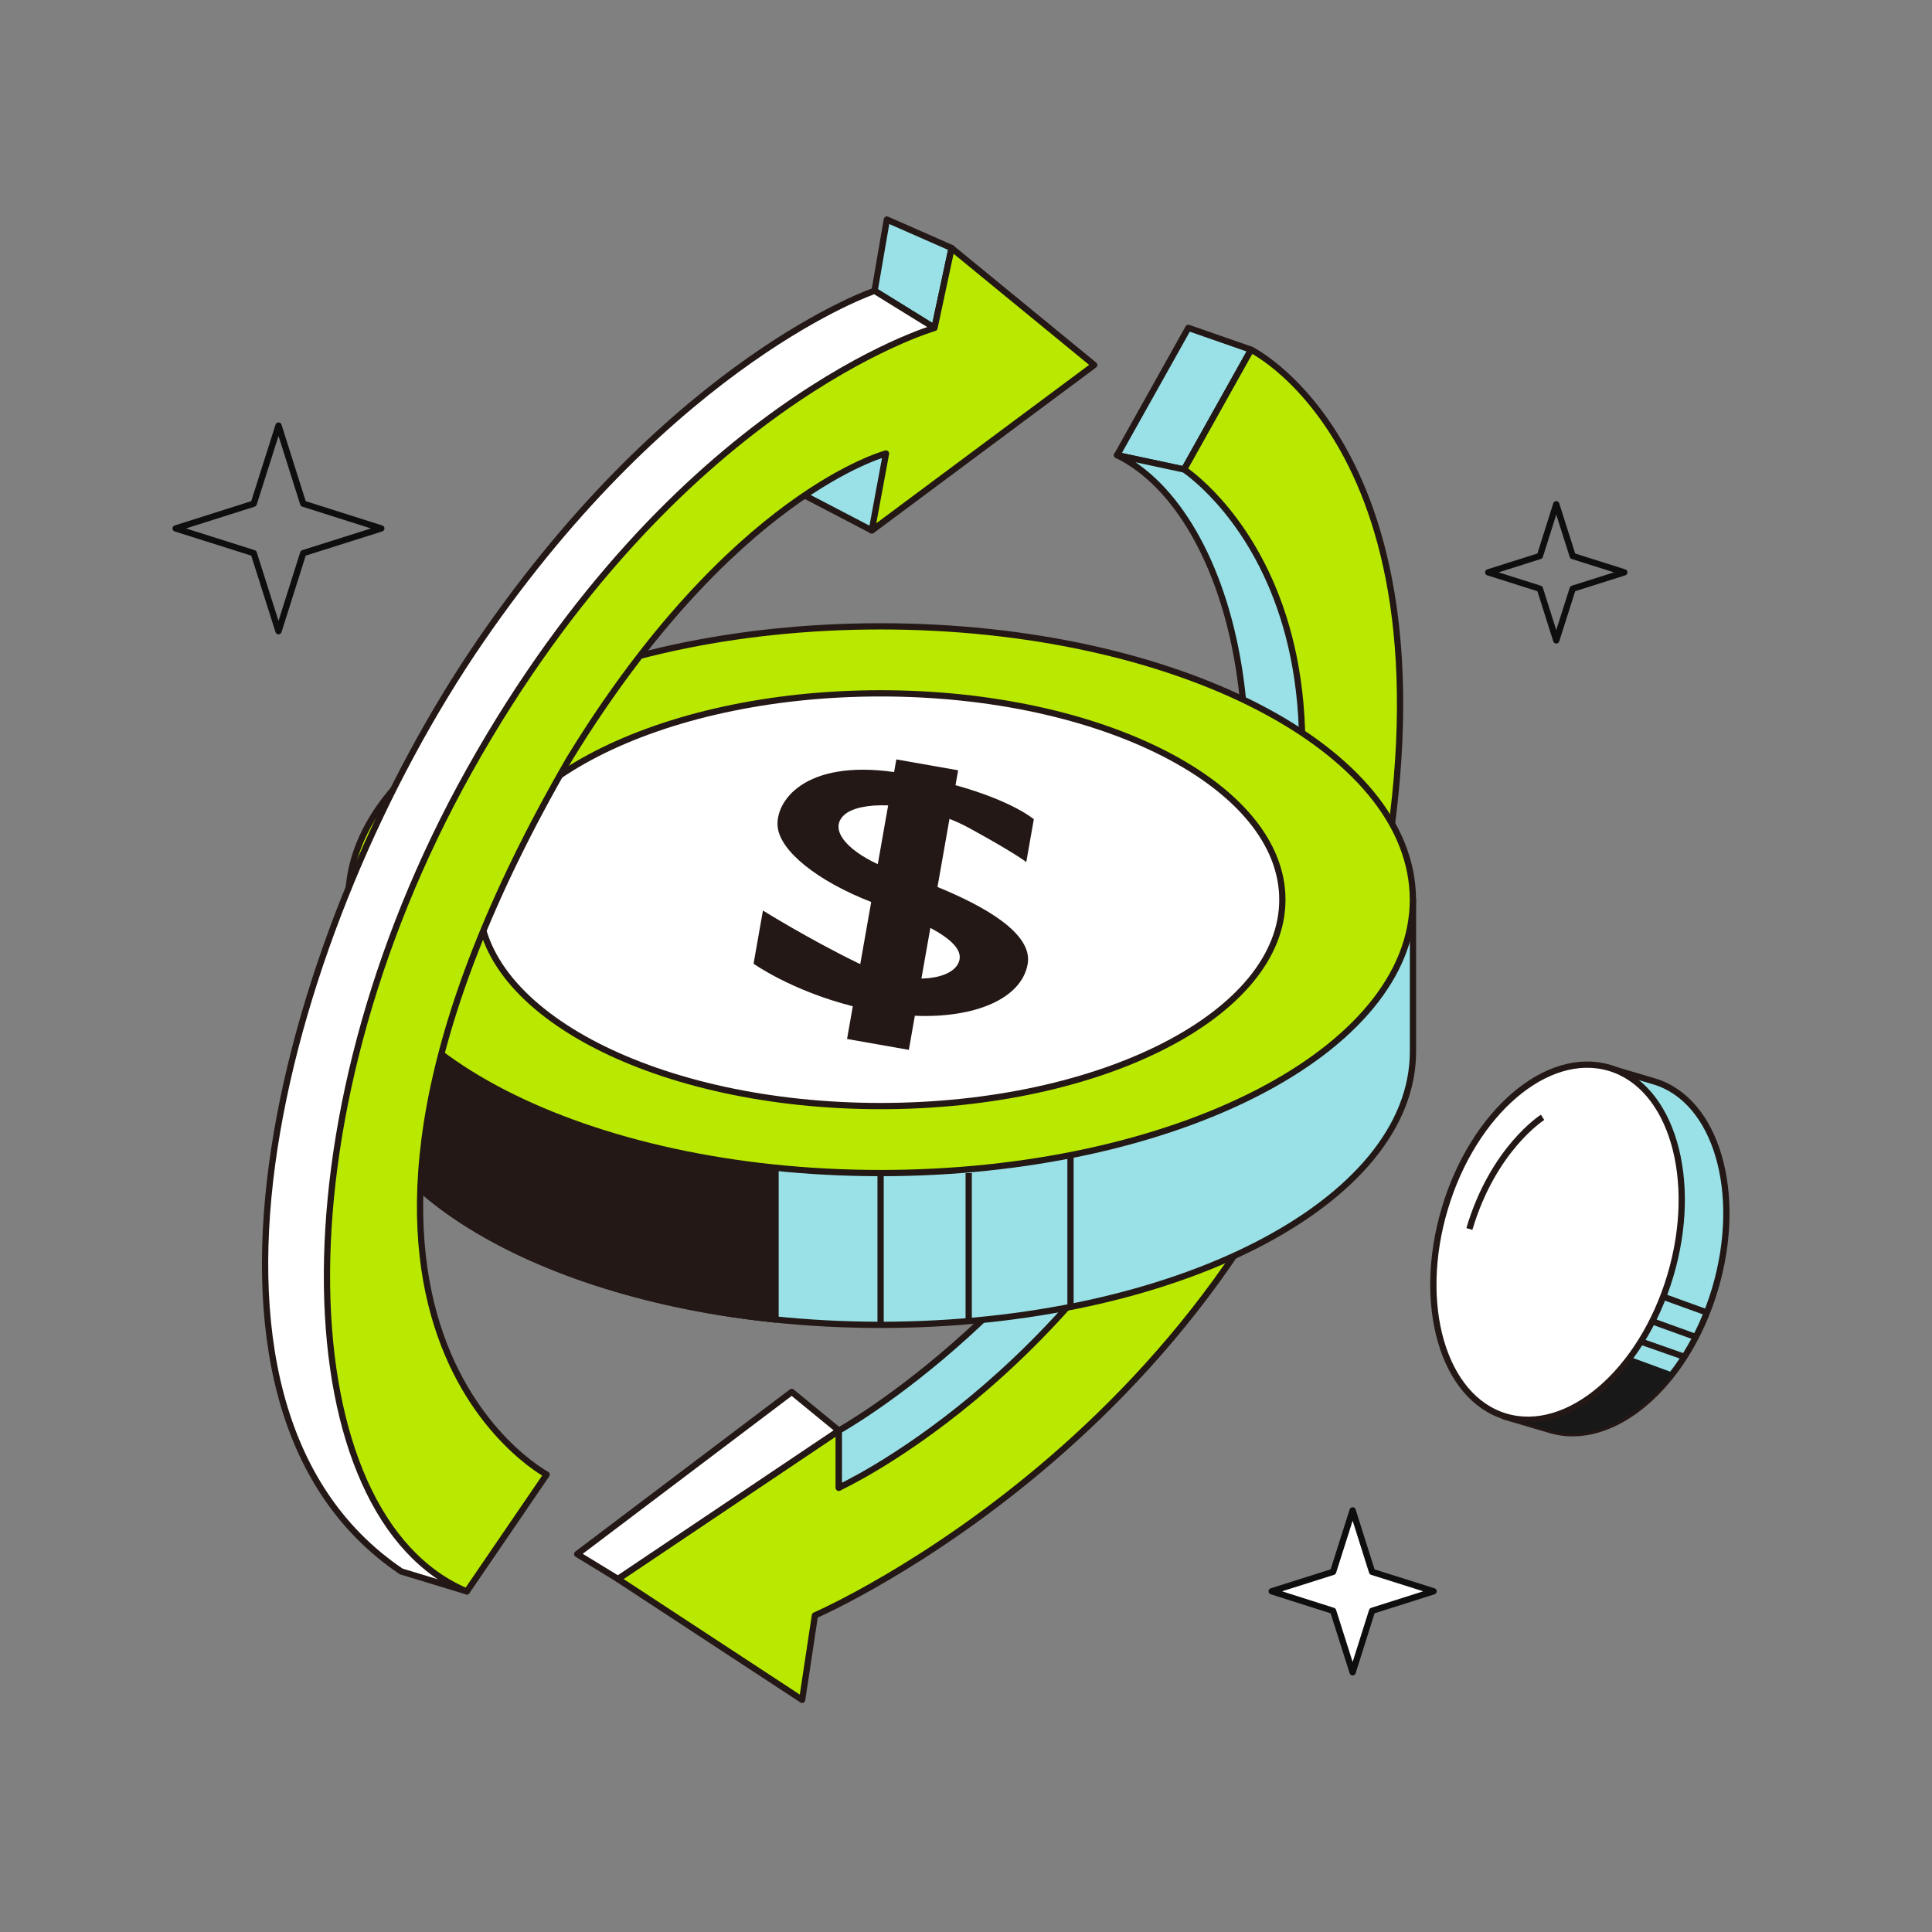 <svg width="88" height="88" viewBox="0 0 88 88" fill="none" xmlns="http://www.w3.org/2000/svg">
<rect x="0" y="0" width="88" height="88" fill="#808080" stroke="none"/>
<path d="M78.114 58.726C76.807 63.112 73.447 65.982 70.608 65.134C69.98 64.948 68.521 64.519 68.521 64.519C68.521 64.519 66.822 59.076 67.841 55.663C68.871 52.215 73.257 48.639 73.257 48.639C73.257 48.639 74.739 49.072 75.343 49.255C78.183 50.102 79.421 54.344 78.114 58.726Z" fill="#99E1E7" stroke="#231815" stroke-width="0.285" stroke-miterlimit="10" stroke-linejoin="round"/>
<path d="M71.466 61.09L68.145 63.112C68.346 63.971 68.517 64.522 68.517 64.522C68.517 64.522 69.977 64.952 70.604 65.138C72.496 65.701 74.617 64.614 76.21 62.527L74.211 61.794L71.466 61.09Z" fill="#181818"/>
<path d="M76.08 58.113C77.388 53.728 76.15 49.487 73.313 48.641C70.477 47.795 67.117 50.664 65.809 55.049C64.5 59.434 65.739 63.675 68.575 64.521C71.412 65.367 74.772 62.498 76.08 58.113Z" fill="white" stroke="#231815" stroke-width="0.285" stroke-miterlimit="10" stroke-linejoin="round"/>
<path d="M74.693 61.09L76.719 61.801" stroke="#231815" stroke-width="0.285" stroke-miterlimit="10" stroke-linejoin="round"/>
<path d="M75.21 60.167L77.24 60.9" stroke="#231815" stroke-width="0.285" stroke-miterlimit="10" stroke-linejoin="round"/>
<path d="M75.708 59.045L77.745 59.783" stroke="#231815" stroke-width="0.285" stroke-miterlimit="10" stroke-linejoin="round"/>
<path d="M70.262 50.893C70.262 50.893 68.015 52.314 66.928 55.978L70.262 50.893Z" fill="white"/>
<path d="M70.262 50.893C70.262 50.893 68.015 52.314 66.928 55.978" stroke="#231815" stroke-width="0.285" stroke-miterlimit="10"/>
<path d="M56.985 15.929L54.127 14.934L50.881 20.733L53.933 21.384L56.985 15.929Z" fill="#99E1E7" stroke="#231815" stroke-width="0.285" stroke-miterlimit="10" stroke-linejoin="round"/>
<path d="M56.985 15.929C56.985 15.929 67.377 20.996 62.443 42.885C57.506 64.773 37.118 73.58 37.118 73.58L36.537 77.426L28.145 71.923L38.206 65.169V67.768L44.903 61.402C44.903 61.402 51.14 56.465 53.929 49.19C56.723 41.915 58.023 33.47 57.761 31.133C57.498 28.795 53.929 21.391 53.929 21.391L56.985 15.929Z" fill="#B9E900" stroke="#231815" stroke-width="0.285" stroke-miterlimit="10" stroke-linejoin="round"/>
<path d="M53.933 21.383C53.933 21.383 65.168 28.658 55.169 49.703C48.791 62.953 38.209 67.761 38.209 67.761V65.161C38.209 65.161 48.555 59.422 53.933 47.233C59.315 35.044 56.206 23.329 50.881 20.73L53.933 21.383Z" fill="#99E1E7" stroke="#231815" stroke-width="0.285" stroke-miterlimit="10" stroke-linejoin="round"/>
<path d="M64.359 47.894C64.359 54.77 53.504 60.345 40.114 60.345C26.723 60.345 15.868 54.77 15.868 47.894C15.868 46.111 15.868 40.984 15.868 40.984C15.868 40.984 30.194 35.446 40.114 35.446C50.756 35.446 64.359 40.984 64.359 40.984C64.359 40.984 64.359 46.48 64.359 47.894Z" fill="#99E1E7" stroke="#231815" stroke-width="0.285" stroke-miterlimit="10" stroke-linejoin="round"/>
<path d="M15.864 47.894C15.864 53.93 24.226 58.958 35.325 60.102V48.954L32.246 43.861L21.163 39.152C17.985 40.163 15.864 40.984 15.864 40.984C15.864 40.984 15.864 46.111 15.864 47.894Z" fill="#231815" stroke="#231815" stroke-width="0.285" stroke-miterlimit="10" stroke-linejoin="round"/>
<path d="M40.11 53.432C53.5 53.432 64.355 47.857 64.355 40.98C64.355 34.104 53.5 28.529 40.11 28.529C26.72 28.529 15.864 34.104 15.864 40.98C15.864 47.857 26.72 53.432 40.11 53.432Z" fill="#B9E900" stroke="#231815" stroke-width="0.285" stroke-miterlimit="10" stroke-linejoin="round"/>
<path d="M40.11 50.38C50.217 50.38 58.41 46.171 58.41 40.98C58.41 35.789 50.217 31.581 40.11 31.581C30.003 31.581 21.809 35.789 21.809 40.98C21.809 46.171 30.003 50.38 40.11 50.38Z" fill="white" stroke="#231815" stroke-width="0.285" stroke-miterlimit="10" stroke-linejoin="round"/>
<path d="M28.145 71.919L26.29 70.786L36.062 63.401L38.209 65.161L28.145 71.919Z" fill="white" stroke="#231815" stroke-width="0.285" stroke-miterlimit="10" stroke-linejoin="round"/>
<path d="M43.344 11.296L40.395 10L39.836 13.246L42.565 14.934L43.344 11.296Z" fill="#99E1E7" stroke="#231815" stroke-width="0.285" stroke-miterlimit="10" stroke-linejoin="round"/>
<path d="M39.707 24.158L36.647 22.562L38.798 19.741L40.357 20.65" fill="#99E1E7"/>
<path d="M39.707 24.158L36.647 22.562L38.798 19.741L40.357 20.65" stroke="#231815" stroke-width="0.285" stroke-miterlimit="10" stroke-linejoin="round"/>
<path d="M39.836 13.246C39.836 13.246 30.733 16.309 21.9 29.171C13.067 42.033 6.868 63.873 18.274 71.577L21.262 72.485L19.703 66.898L17.495 50.661L22.691 35.591L33.861 21.95L42.565 14.934L39.836 13.246Z" fill="white" stroke="#231815" stroke-width="0.285" stroke-miterlimit="10" stroke-linejoin="round"/>
<path d="M49.84 16.625L43.344 11.3L42.565 14.937C42.565 14.937 30.767 18.328 21.391 35.074C12.296 51.311 13.208 69.11 21.262 72.489L24.899 67.164C24.899 67.164 11.258 59.889 25.937 34.557C33.34 22.474 40.357 20.657 40.357 20.657L39.707 24.166L49.84 16.625Z" fill="#B9E900" stroke="#231815" stroke-width="0.285" stroke-miterlimit="10" stroke-linejoin="round"/>
<path d="M40.11 53.432V60.342" stroke="#231815" stroke-width="0.285" stroke-miterlimit="10" stroke-linejoin="round"/>
<path d="M44.123 60.098V53.432" stroke="#231815" stroke-width="0.285" stroke-miterlimit="10" stroke-linejoin="round"/>
<path d="M48.76 59.437V52.523" stroke="#231815" stroke-width="0.285" stroke-miterlimit="10" stroke-linejoin="round"/>
<path d="M71.634 25.325L73.986 26.07L71.634 26.815L70.885 29.171L70.14 26.815L67.787 26.07L70.14 25.325L70.885 22.968L71.634 25.325Z" stroke="#0E0E0E" stroke-width="0.285" stroke-miterlimit="10" stroke-linejoin="round"/>
<path d="M62.496 71.596L65.298 72.481L62.496 73.371L61.611 76.172L60.721 73.371L57.924 72.481L60.721 71.596L61.611 68.795L62.496 71.596Z" fill="white" stroke="#0E0E0E" stroke-width="0.285" stroke-miterlimit="10" stroke-linejoin="round"/>
<path d="M13.811 22.941L17.369 24.07L13.811 25.195L12.686 28.752L11.557 25.195L8 24.07L11.557 22.941L12.686 19.384L13.811 22.941Z" stroke="#0E0E0E" stroke-width="0.285" stroke-miterlimit="10" stroke-linejoin="round"/>
<path d="M46.81 43.908C47.06 42.489 44.738 41.235 42.701 40.401L43.248 37.298C43.555 37.417 43.854 37.559 44.143 37.714C46.262 38.875 46.745 39.265 46.745 39.265L47.089 37.315C47.089 37.315 46.146 36.493 43.522 35.764L43.642 35.086L40.827 34.59L40.725 35.166C36.614 34.584 35.299 36.525 35.422 37.666C35.537 38.763 37.226 40.13 39.682 41.084L39.183 43.914C39.133 43.89 39.08 43.865 39.03 43.841C36.791 42.747 34.751 41.473 34.751 41.473L34.324 43.895C34.324 43.895 36.044 45.124 38.844 45.834L38.582 47.324L41.397 47.82L41.67 46.267C44.398 46.381 46.531 45.495 46.81 43.908ZM38.442 37.13C38.797 36.798 39.545 36.649 40.454 36.685L39.982 39.362C38.512 38.678 37.772 37.756 38.442 37.13ZM43.679 43.807C43.513 44.268 42.864 44.555 41.969 44.571L42.377 42.262C43.338 42.782 43.866 43.292 43.679 43.807Z" fill="#231815"/>
</svg>
